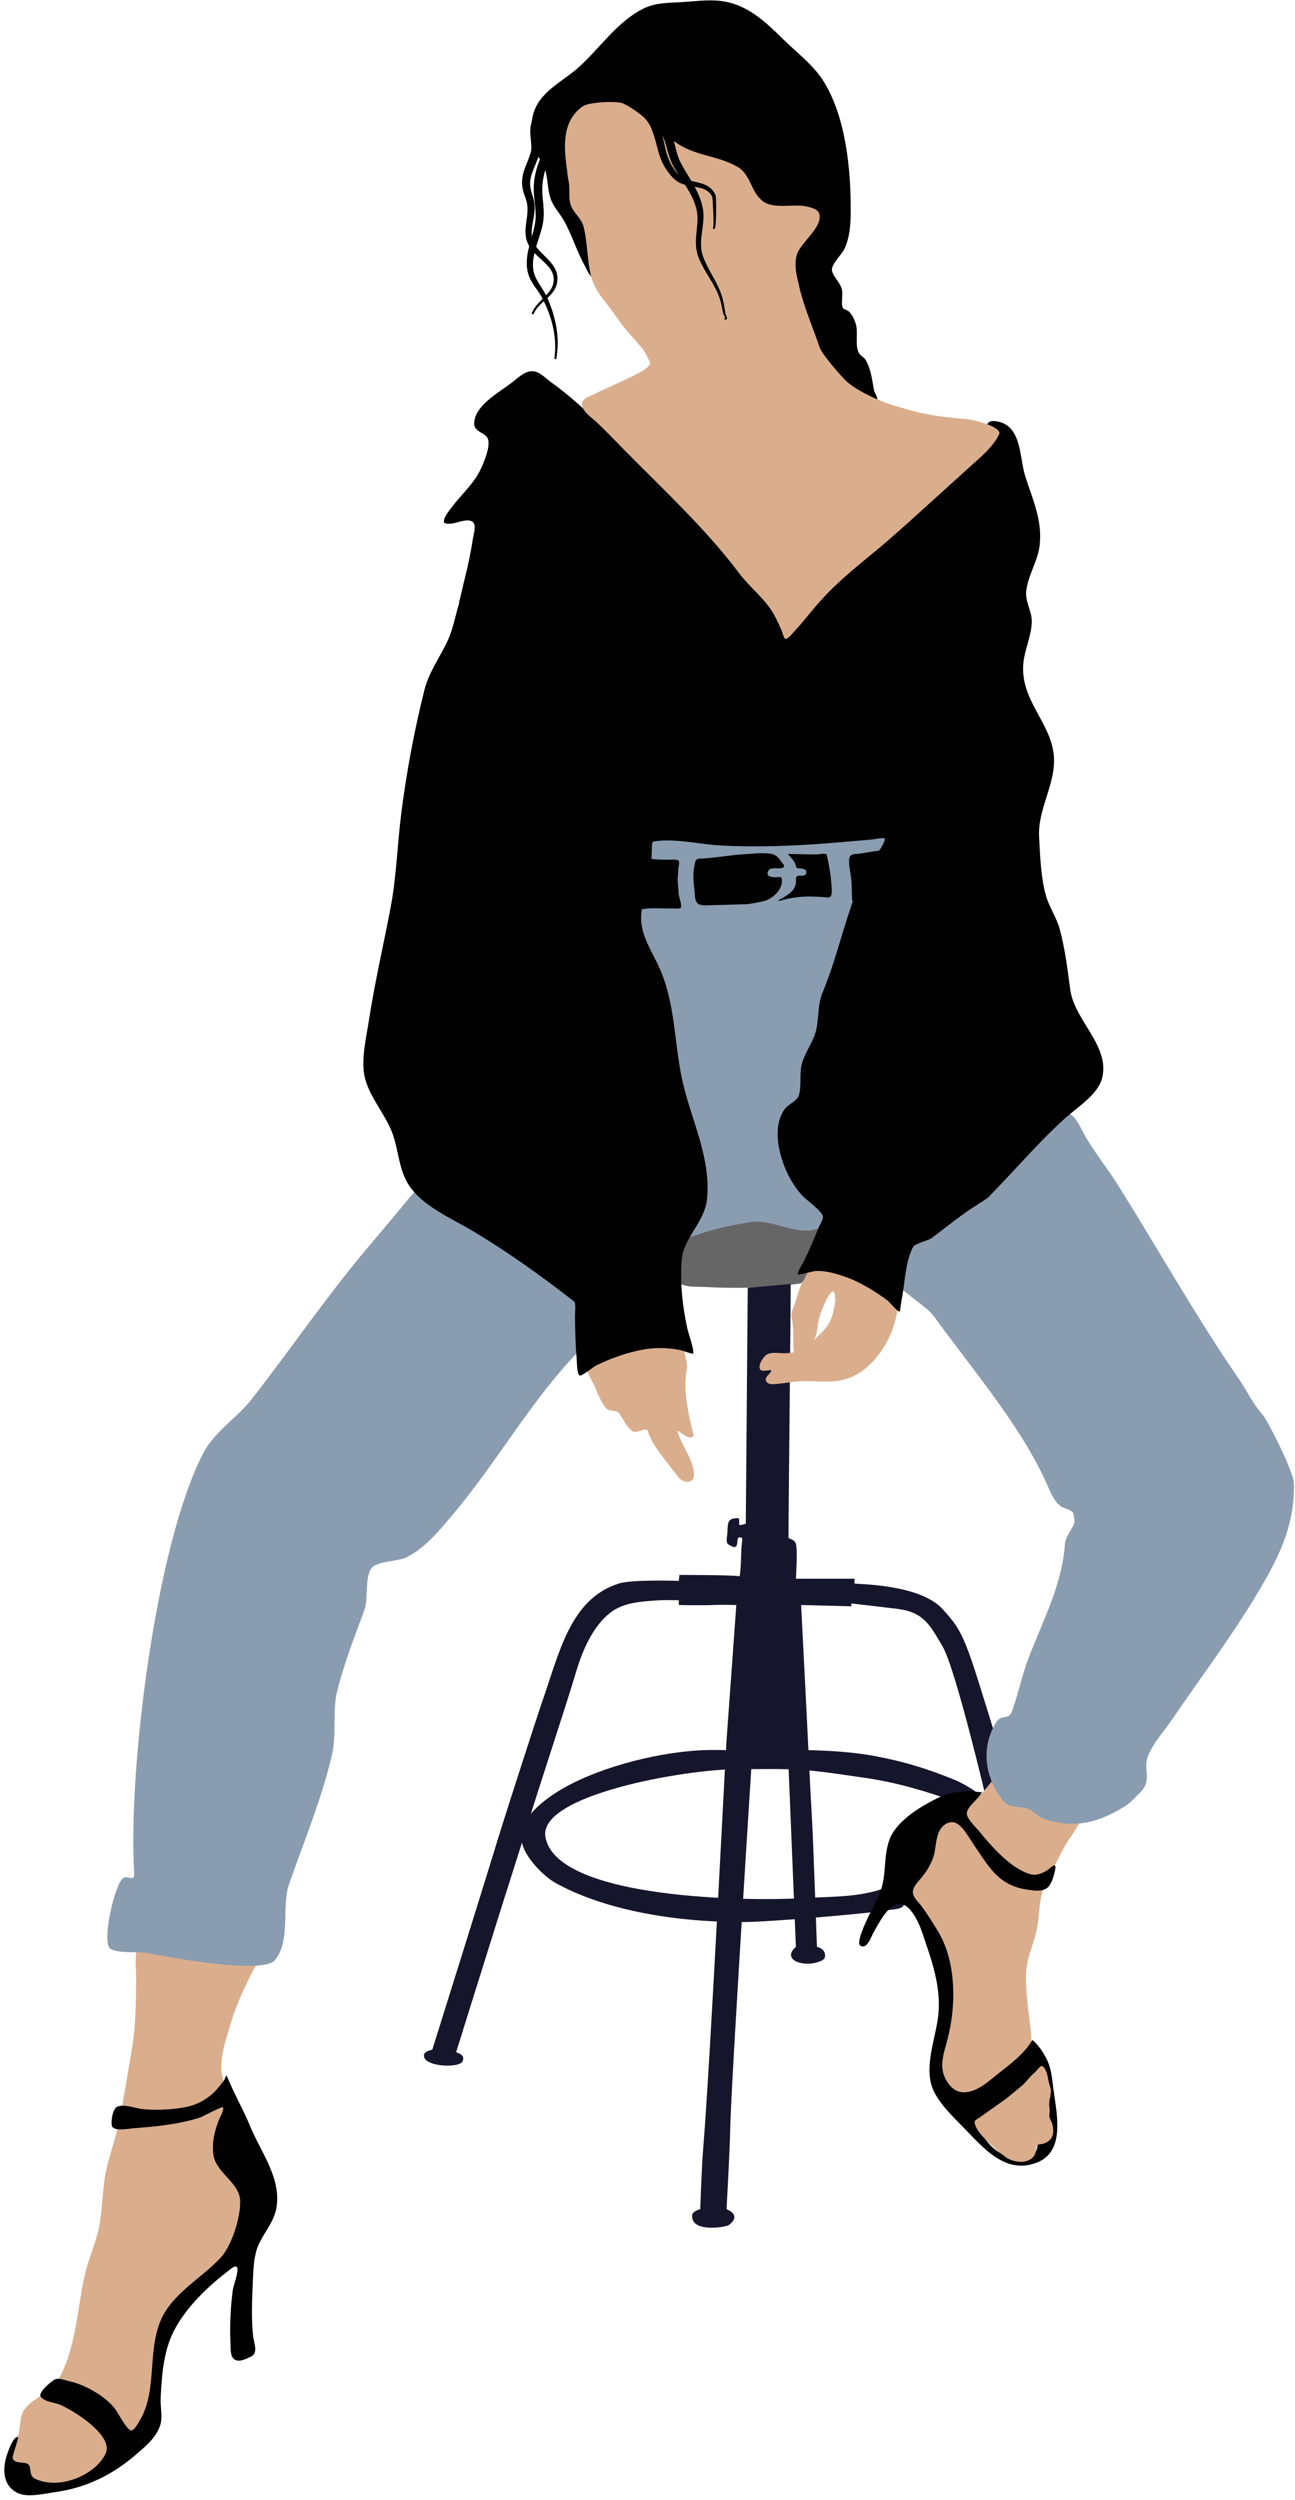 <?xml version="1.0" encoding="UTF-8"?><svg xmlns="http://www.w3.org/2000/svg" xmlns:xlink="http://www.w3.org/1999/xlink" height="1011.1" preserveAspectRatio="xMidYMid meet" version="1.0" viewBox="-1.3 -0.2 523.9 1011.1" width="523.9" zoomAndPan="magnify"><g clip-rule="evenodd" fill-rule="evenodd"><g id="change1_1"><path d="M-560.92,998.83c1.15,0.01-16.43,14.26-17.58,14.41c-2.24,0.29-4.47,0.61-6.7,0.89 c-6.6,0.81-13.24,1.23-19.88,1.61c-12.95,0.73-25.69,0.64-38.63-0.06c-11.79-0.64-21.15,1.59-23.03-11.99 c-0.33-2.37-0.24-4.72,0.14-7.08c5.94-36.83,44.44-33.67,73.62-32.58c9.43,0.35,30.79,0.21,36.55,9.86 C-552.38,980.65-558.3,992.35-560.92,998.83z" fill="#666" transform="matrix(.583 0 0 .583 659.726 -71.805)"/></g><g id="change2_1"><path d="M-740.27,223.99c0.68-0.12,0.07,1.37,0.07,2.06c0.01,1.55-0.02,3.1-0.05,4.65c-0.08,4.6-0.27,9.34,0.38,13.9 c1.79,12.51,8.34,24.72,11.67,36.98c2.07,7.6,3.47,15.38,5.54,22.99c0.33,1.22,3.25,12.81,1.33,11.9c-3.37-1.6-5.34-6.83-7.04-9.91 c-5.49-9.92-8.63-21.06-14.26-30.87c-2.96-5.15-7.29-9.52-9.19-15.26c-2.29-6.92-1.77-14.5-4.21-21.34 c-1.76-4.93-5.58-8.56-7.64-13.32c-2.88-6.65-2-15.34-0.51-22.29c3.58-16.65,20.47-23.69,31.86-33.93 c14.66-13.18,27.12-32.15,45.31-40.93c8.38-4.05,17.21-3.79,26.27-4.33c7.98-0.48,16.18-1.58,24.18-1.07 c19.92,1.28,32.95,13.81,46.44,27.06c9.31,9.15,20.6,17.56,27.63,28.71c15.68,24.87,19.12,61.68,18.99,90.32 c-0.04,8.99-0.57,18.33-4.56,26.55c-1.66,3.42-9.31,10.7-8.42,14.77c0.96,4.42,5.75,8.25,6.91,13.15c0.8,3.37-0.87,9.99,0.69,12.77 c0.48,0.85,3.1,1.44,3.95,2.21c2.33,2.13,3.8,5.37,4.81,8.29c2.13,6.15-0.78,15.35,2.36,20.73c1.18,2.02,3.58,2.9,4.79,5.02 c3.53,6.17,4.34,13.71,5.6,20.6c0.32,1.77,3.06,5.66,2.22,7.18c-1.16,2.13-9.69-2.77-10.53-3.27c-9.89-5.88-20.93-7.85-26.81-17.5 c-9.48-15.56-13.85-41.84-17.19-59.82c-1.23-6.63-4.37-6.72-4.83-13.44c-0.21-3.05,2.47-13.62,0-15.87 c-3.52-3.21-9.7-3.89-14.08-5.22c-8.35-2.54-16.77-5.62-24.25-10.18c-13.11-7.98-19.42-22.01-31.44-30.89 c-7.8-5.76-18.81-7.37-27.73-10.78c-8.3-3.17-16.52-7.4-25.4-8.7c-3.19-0.47-7.51-0.77-9.67,2.16c-3.8,5.16-0.43,14.61,0.82,20.06 C-713,261.31-739.45,209.31-740.27,223.99z" fill="#010101" transform="matrix(.583 0 0 .583 659.726 -71.805)"/></g><g id="change3_1"><path d="M-585.2,1013.61c0.25,5.45-1.71,176.1-1.45,176.23c1.36,0.7,4.44,1.44,5.1,3.92c1.32,4.94,0,24.28,0,24.28 h40.67v3.3c0.27,0.61,44.84,0,61.01,17.66c15.39,16.8,15.98,20.84,37.52,90.76c1.82,5.91,8.13,8.71,7.98,11.72 c-0.11,2.27,8.03,12.14-0.44,8.73c-4.06-1.64-13.92,23.7-13.92,23.7s-21.87-93.56-31.14-109.1c-8.53-14.32-12.68-23.4-30.86-25.81 c-3.2-0.42-32.35-3.79-32.35-3.79v1.96l-34.83-0.88c0,0,3.37,66.29,3.77,74.29c1.26,24.86,2.34,49.73,3.78,74.56 c0.89,15.42,3.43,88.33,3.43,88.33s6.11,1.02,5.63,6.67c-0.2,2.45-3.66,3.46-5.63,4.07c-6.66,2.02-16.39,0.65-17.83-4.07 c-1.06-3.5,3.21-6.67,3.21-6.67l-5.1-124.92h-25.76c0,0-14.07,219.69-14.64,249.27c-0.33,16.86-2.6,57.63-2.6,57.63 s11.14,3.89,1.45,11.08c-1.25,0.93-17.62,4.2-23.55-1.54c-1.84-1.77-2.31-5.48-1.28-6.77c1.57-1.98,5.13-2.77,5.13-2.77 s0.89-28.41,2.08-42.86c4.99-60.78,15.44-274.45,16.17-282.82c0.26-2.9,6.75-93.47,6.75-93.47s-11.1-0.23-13.63-0.1 c-9.32,0.49-26.28,0.1-26.28,0.1v-3.34c0,0-10.9-0.13-12.78,0c-11.28,0.76-24.95,1.11-34.49,8.46 c-11.77,9.06-19.16,24.89-24.05,41.46c-6.65,22.51-29.04,90.1-32.46,102.15c-1.17,4.14-15.08,47.77-19.33,61.2 c-7.53,23.85-31.42,100.37-31.42,100.37s7.15,1.58,4.31,6.52c-2.67,4.66-28.13,3.54-26.56-4.94c0.43-2.32,5.75-3.43,5.75-3.43 s35.43-112.99,45.85-147.17c5.16-16.95,27.65-86.41,29.89-92.77c12.51-35.47,19.72-72.63,53.72-83.46 c9.09-2.89,41.55-1.81,41.55-1.81l0.46-4.12c0,0,40.83,0,41.79,1.01c1.01-5.93,0.93-14.76,1.31-20.74c0.04-0.7,0.77-5.69,0.43-5.84 c-5.64-2.62-1.25,6.16-5.6,6.23c-0.87,0.01-1.9-0.68-2.64-1.06c-0.64-0.33-1.37-0.7-1.85-1.25c-1.32-1.49-0.23-5.91-0.12-7.64 c0.29-4.49-0.54-9.55,5.01-9.95c0.74-0.05,2.12-0.45,2.75,0.09c0.93,0.79-0.14,4.14,0.71,4.48c1.22,0.49,3.46-1.03,4.26-0.68 l1.36-163.82" fill="#15162c" transform="matrix(.583 0 0 .583 659.726 -71.805)"/></g><g id="change3_2"><path d="M-627.06,1337.07c19.12,0.77,64.25-2.7,100.2,3.99c21.15,3.95,37.21,8.98,57.15,17.21 c1.35,0.57,14.07,7.04,14.57,9.51c0.97,4.75-11.45,6.48-13.92,5.59c-21.81-7.83-42.6-14.12-65.74-17.35 c-17.08-2.38-34.43-5.4-51.7-5.81c-12.63-0.31-23.86,0-36.45,0c-34.57,0-137.54,17.65-132.4,47.01 c7.66,43.76,144.49,44.54,177.38,42.46c16.95-1.07,34.55-0.44,51.11-4.84c3.41-0.9,7.5-2.19,10.17-4.62 c4.83-4.4,6.12-14.19,9.54-19.75c7.27-11.79,17.23-22.87,27.91-31.67c4.18-3.44,15.57-0.77,12.93,0.68 c-12.89,7.1-26.09,8.64-33.78,23.34c-4.55,8.71-5.31,18.94-5.95,28.58c-0.22,3.3,1.06,10.94-1.09,13.8 c-1.66,2.21-7.6,2.27-9.93,2.7c-11.08,2.09-82.23,8.32-101.17,8.32c-79.09,0-120.16-21.46-130.61-27.43 c-6.22-3.56-16.36-12.95-20.95-22.42c-8.3-17.09,8.35-31.33,22.36-40.26c24.98-15.9,66.5-27.26,99.78-29.05 C-640.34,1336.69-633.79,1336.81-627.06,1337.07z" fill="#15162c" transform="matrix(.583 0 0 .583 659.726 -71.805)"/></g><g id="change4_1"><path d="M-473.86,1379.2c-3.42,0.19-9.54,9.45-11.69,11.59c-10.52,10.43-14.71,27.38-17.16,42.12 c-1.44,8.68,3.14,15.21,7.25,22.39c5.13,8.99,10.38,18.4,13.31,28.36c7.01,23.83,1.65,47.63-0.3,71.67 c-0.94,11.63,4.55,25.76,17.82,25.4c5.4-0.15,9.93-3.51,14.06-6.65c7.68-5.84,16.38-10.5,23.47-17.08 c2.56-2.38,5.65-5.04,6.97-8.38c1.86-4.71,2.3-11.07,1.75-15.99c-1.5-13.29-3.69-26.46-3.48-39.86 c0.16-10.04,4.47-19.27,6.92-28.83c2.09-8.16,1.95-16.47,3.45-24.69c1.53-8.35,5.29-14.44,9.31-21.86 c2.94-5.43,5.48-11.11,8.78-16.34c2.18-3.46,4.62-6.74,6.71-10.27c0.63-1.07,2.08-3.05,1.59-4.4c-0.49-1.35-4.79-1.99-5.92-2.38 c-5.74-1.99-11.6-3.81-17.2-6.17c-9.54-3.99-18.5-13.65-28.77-15.45c-2.5-0.44,1.44-17.3,0-15.35 C-450.58,1365.43-460.31,1379.2-473.86,1379.2z" fill="#daae8d" transform="matrix(.583 0 0 .583 659.726 -71.805)"/></g><g id="change2_2"><path d="M-452.47,1366.05c-0.44,0.33-6.99-0.67-7.85-0.62c-6.37,0.23-13.99,0.58-19.88,3.34 c-12.76,5.98-31.31,16.44-36.43,30.34c-4.49,12.21-1.68,25.63-7.02,37.77c-3.91,8.87-8.96,17.31-12.28,26.45 c-0.56,1.54-2.72,7.73-1.17,8.99c4.63,3.76,7.84-5.98,9.28-8.58c5.91-10.59,15.8-30.28,27.39-13.68c4.78,6.84,6.5,13.55,9.18,21.3 c5.43,15.73,10.26,32.15,8.56,49.03c-1.53,15.18-9.11,33.13-4.94,48.43c2.97,10.89,14.09,21.46,21.79,29.31 c14.03,14.3,29.81,34.08,52.23,24.66c19.79-8.34,12.5-35.91,10.56-52.3c-0.78-6.58-1.54-13.61-4.64-19.56 c-4.94-9.48-9.94-13.2-9.82-12.84c3.28,10.33-0.17,13.14,1.82,22.22c0.87,3.98,1.76,7.94,2.66,11.91 c1.98,8.76,7.05,15.36,8.49,24.33c0.49,3.02,1.3,7.19-1.08,9.66c-1.57,1.64-3.94,1.77-5.71,0.29c-1.05-0.89-1.45-4.43-2.33-3.37 c-1.03,1.23,0,6.48-0.18,8.1c-0.8,7.17-6.36,10.06-12.85,9.38c-4.46-0.48-8.68-2.06-12.68-4.02c-6.18-3.04-15.65-12.87-12.99-20.65 c2.04-5.98,10.88-13.38,15.49-17.5c4-3.59,13.37-7.22,9.94-12.1c-4.74-6.75-10.28-3.06-16.34-0.36 c-10.99,4.92-23.39,14.94-32.63,2.02c-7.45-10.43-3.03-20.01-0.24-31.18c2.51-10.04,3.95-21.09,3.81-31.43 c-0.21-15.26-2.93-30.28-11.09-43.54c-3.51-5.69-7.24-11.72-11.26-17.08c-1.95-2.6-5.53-5.55-5.68-9c-0.16-3.85,3.4-7.28,5.68-9.99 c3.51-4.18,6.36-8.76,8.26-13.88c2.69-7.25,1.13-18.08,8-23.09c9.07-6.62,14.85,5.74,19.46,12.45c10.31,15,17.26,29.12,36.51,32.21 c4.38,0.71,10.79,2.05,14.79-0.57c3.38-2.22,4.9-7.97,5.72-11.66c0.19-0.87,1.03-3.57,0.05-4.26c-0.85-0.58-4.25,2.66-4.93,3.11 c-3.56,2.31-7.85,4.14-12.14,2.9c-13.62-3.95-26.89-19.29-35.53-29.89c-2.22-2.72-8.45-8.5-8.45-12.18 C-462.95,1376.06-454.42,1370.69-452.47,1366.05z" fill="#010101" transform="matrix(.583 0 0 .583 659.726 -71.805)"/></g><g id="change2_3"><path d="M-417.52,1538.09c-5.54,9.51-14.6,16.18-23.1,22.87c-4.63,3.65-9.09,7.71-14.3,10.53 c-3.48,1.87-7.32,3.18-11.16,4.1c-1.92,0.45-5.08,0.65-6.63,2.03c-2.28,2.05-0.69,6.36,0.7,8.37c1.78,2.54,3.89,4.75,6.1,6.91 c1.2,1.19,2.38,2.4,4.16,2.48c1.73,0.09,3.32-0.8,4.78-1.63c3.53-2,6.38-4.95,9.8-7.12c2.65-1.67,5.4-3.28,8.21-4.68 c2.44-1.19,5.02-2.18,7.22-3.79c2.32-1.71,3.87-4.28,5.8-6.4c2.41-2.63,5.18-4.88,7.59-7.51c1.73-1.89,3.33-3.92,5.49-5.34 c0.86-0.58,3.01-1.39,3.32-2.53c0.57-2.09-0.76-5.21-1.31-7.16c-0.4-1.39-1.7-2.89-2.35-4.17 C-414.37,1542.8-416.24,1540.21-417.52,1538.09z" fill="#010101" transform="matrix(.583 0 0 .583 659.726 -71.805)"/></g><g id="change4_2"><path d="M-415.79,1560.59c-3.55,2.77-5.78,6.62-9.27,9.47c-1.41,1.15-9.74,8.12-11.1,9.08 c-6.41,4.53-10.03,7.09-18.07,12.77c-1.73,1.23-3.49,1.64-3.26,3.5c0.74,6.04,9.69,13.8,13.55,17.35c1.39,1.28,2.82,2.48,4.3,3.67 c2.13,1.7,4.31,3.62,6.88,4.65c5.86,2.34,13.7,2.54,17.09-3.7c0.79-1.45,0.55-5.62,1.67-6.48c0.89-0.68,2.84-0.49,3.89-0.8 c3.72-1.07,6.63-3.57,7.05-7.6c0.3-2.86-0.22-6.07-1.61-8.6c-1.08-1.98-1.18-3.49-0.81-5.91c0.24-1.54-0.41-4.04-0.27-5.59 c0.07-0.86,0-2.48,0.27-3.27c0.67-1.9,0.5-2.08,0.81-4.4c0.46-3.43-1.07-5.18-1.65-8.52c-0.42-2.44-1.06-7.28-3.8-9.83 C-411.71,1554.88-414.39,1559.55-415.79,1560.59z" fill="#daae8d" transform="matrix(.583 0 0 .583 659.726 -71.805)"/></g><g id="change4_3"><path d="M-953.38,1481.93c-0.21-0.23-1.42,1.96-1.48,2.06c-1.56,2.73-3.17,5.43-4.59,8.25 c-5.88,11.66-11.03,23.05-14.65,35.64c-2.8,9.74-6.73,20.56-6.17,30.85c0.36,6.75,4.06,12.77,4.27,19.53 c0.31,9.83-2.63,19.07,0.26,28.84c3.24,10.96,10.79,20.01,15.08,30.53c12.06,29.57-18.98,56.04-37.31,75.34 c-3.44,3.62-7.44,6.77-10.45,10.78c-4.87,6.49-6.75,15-8.71,22.73c-2.22,8.77-5.68,17.37-7.12,26.32 c-1.66,10.37-1.43,20.91-5.41,30.82c-3.64,9.06-11.86,13.23-19.51,18.44c-10.52,7.17-18.23,17.86-30.92,21.09 c-8.42,2.15-19.62,4.92-28.35,1.83c-3.62-1.28-6.32-3.82-8.63-6.78c-2.03-2.6-5.69-4.41-7.12-7.41c-2.96-6.2,2.31-14.6,3.55-20.62 c1-4.86,0.6-11.23,3.54-15.44c6.16-8.87,18.17-11.41,23.7-21.01c12.18-21.16,13.13-48.93,18.28-72.24 c2.44-11.02,7.33-21.35,9.72-32.33c2.73-12.53,2.34-25.84,4.82-38.51c2.27-11.65,6.5-22.67,9-34.22 c3.67-16.9,6.13-34.39,9.15-51.44c2.82-15.95,2.87-32.17,3.06-48.3c0.08-7.42-1.48-17.85,1.44-24.86 c1.97-4.73,8.33-5.68,12.75-6.48C-1012.77,1463.09-965.94,1482.99-953.38,1481.93z" fill="#daae8d" transform="matrix(.583 0 0 .583 659.726 -71.805)"/></g><g id="change2_4"><path d="M-976.4,1563.05c-0.61-1.12-1.33,2.16-2.09,3.18c-1.64,2.21-3.35,4.3-5.18,6.35 c-5.13,5.77-12.62,10.12-20.18,11.78c-9.16,2-21.78,2.6-31.06,1.63c-5.32-0.57-11.83-3.51-17.16-1.86 c-3.68,1.15-4.93,10.53-4.1,13.54c1.09,3.92,11.56,1.89,14.24,1.68c16.02-1.23,31.46-2.64,46.92-7.49 c0.86-0.26,15.15-7.78,15.78-7.17c1.34,1.31-2.12,7.28-2.62,8.55c-3.07,7.78-4.96,15.66-3.96,24.04 c1.54,12.87,18.09,19.56,18.62,32.04c0.49,11.37-5.8,31.38-13.41,39.62c-13.52,14.64-34,24.98-41.91,44.08 c-9.07,21.91-2.2,48.07-14.09,68.58c-0.83,1.42-4.21,7.8-6.4,7.33c-2.96-0.64-8.81-11.97-10.67-14.55 c-6.39-8.86-21.07-17.22-31.71-19.5c-2.86-0.61-7.81-2.79-10.61-1.22c-2.2,1.25-11.85,8.9-9.49,11.98 c2.64,3.44,9.06,3.75,12.83,5.26c8.52,3.4,38.27,21.29,32.05,34.23c-7.11,14.8-32.13,25.39-48.92,17.28 c-4.71-2.27-1.93-7.65-4.84-10.08c-2.5-2.06-10.03,0.22-10.67-4.49c-0.24-1.79,4.62-14.28,3.52-14.41 c-2.94-0.38-6.06,8.47-6.79,10.41c-3.68,9.74-4.75,22.45,6.27,28.25c7.03,3.69,18.46,0.73,25.9-0.29 c22.06-3.01,40.44-12.01,57.3-26.68c6.51-5.66,13.31-11.23,16.14-19.71c1.92-5.75,0.04-12.81,0.33-18.75 c0.74-15.26,1.87-31.99,8.76-45.92c8.57-17.31,24.79-32.5,40.06-43.97c9-6.75,1.85,10.09,1.22,14.91 c-1.53,11.71-2.21,24.89-1.58,36.73c0.17,3.18-0.33,9.05,2.64,11.18c3.28,2.37,8.56-0.48,11.68-1.93c5.19-2.44,1.88-9.69,1.41-13.9 c-1.39-12.52-0.74-26.4-0.17-38.98c0.37-8.03,0.56-17.15,3.91-24.62c4.33-9.63,11.45-16.54,12.7-27.54 c2.29-20.13-11.44-37.4-18.61-54.98C-964.37,1587.63-971.23,1575.75-976.4,1563.05z" fill="#010101" transform="matrix(.583 0 0 .583 659.726 -71.805)"/></g><g id="change5_1"><path d="M-836.39,939.22c1.12,0.44-1.99,1.39-2.77,2.3c-3.9,4.57-7.94,9-11.75,13.65 c-9.44,11.52-19.1,22.85-28.68,34.25c-28.03,33.37-52.67,69.53-79.47,103.89c-10.08,12.93-26.03,22.87-33.6,37.36 c-32.97,63.07-52.35,219.1-48.1,291.29c0.47,7.96-4.79,0.22-8.57,4.68c-5.09,5.98-12.97,38.89-8.9,47.02 c2.34,4.68,20.96,2.99,26.12,3.98c14.89,2.86,80.81,15.44,89.2,4.86c11.1-14,4.19-36.74,9.67-52.54 c10.36-29.83,22.56-58.85,29.75-89.69c3.35-14.38,0.24-30.66,3.63-44.26c5.07-20.27,11.92-37.16,18.94-56.4 c2.78-7.61,0.12-22.72,4.84-28.83c3.99-5.16,18.37-4.59,24.33-7.58c13.23-6.62,22.97-18.87,32.34-29.94 c31.13-36.79,55.34-81.25,89.48-115.38c0.89-0.01-0.4-21.88-0.56-23.17c-0.89-7.4-2.99-13.86-6.96-20.17 C-744.67,1003.07-823.37,945.73-836.39,939.22z" fill="#8a9cb0" transform="matrix(.583 0 0 .583 659.726 -71.805)"/></g><g id="change5_2"><path d="M-511.91,1011.87c1.58,5.77,20.99,17.03,25.9,23.82c26.27,36.41,59.89,75.33,78.27,115.85 c2.49,5.49,4.71,11.97,9.51,15.93c2.02,1.67,9.13,2.88,9.38,5.82c0.25,2.99,1.31,4.74,0,7.49c-1.14,2.39-5.77,9.29-5.96,12.51 c-1.67,27.99-15.14,53.46-25.2,79.52c-4.72,12.23-7.18,25.14-11.68,37.38c-2.23,6.07-7.42,1.8-10.79,7.29 c-11.19,18.2-7.76,38.66,4.61,54.45c4.66,5.95,11.71,3.35,18.06,6.07c3.89,1.66,6.25,5.2,10.34,6.59 c21.9,7.48,38.81,2.19,56.74-8.95c3.44-2.13,6.83-6.29,9.76-8.97c8.3-7.65,3.31-15.34,4.87-22.52c2.04-9.44,11.56-19.58,16.82-27.3 c19.24-28.3,39.37-54.93,57.21-84.12c16.31-26.68,29.01-50.39,28.03-81.2c-0.25-7.99-18.36-43.83-21.82-47.55 c-6.27-6.74-10.57-16.21-15.81-23.8c-30.41-44.07-56.28-90.53-84.73-135.75c-7.44-11.83-16.44-22.74-23.23-34.96 c-2.55-4.6-5.84-12.98-11.49-14.57c-6.07-1.71-13.28,4.66-17.73,7.78c-7.07,4.95-21.79,16.46-27.56,21.79 c-18.01,16.64-35.74,34.01-52.39,51.99C-498.42,984.68-508.53,1000.74-511.91,1011.87z" fill="#8a9cb0" transform="matrix(.583 0 0 .583 659.726 -71.805)"/></g><g id="change5_3"><path d="M-691.98,698.94c-0.57-1.15,11.13-2.9,11.77-3c13.3-2.1,26.85-2.53,40.28-3.2 c26.21-1.31,53.13-1.12,79.16,2.67c6.96,1.01,37.61-1.04,44.86-2.67c23.64-5.31,3.16,20.87,4,26.36 c1.83,12.09-17.95,33.54-20.75,45.77c-2.82,12.36-11.22,22.22-16.81,33.34c-7.33,14.58-11.87,31.01-14.15,47.12 c-1.78,12.67-2.19,25.57-6.32,37.79c-3.19,9.45-10.68,17.57-10.38,28c0.53,18.3,44.2,50.2,15.61,63.43 c-14.97,6.93-32.82-6.62-48.98-3.81c-11.79,2.05-23.26,4.3-34.63,8.09c-2.8,0.93-9.79,4.11-12.24,1.03 c-2.21-2.78,0.51-8.78,1.28-11.63c2.54-9.46,4.53-19.05,3.58-28.92c-1.43-14.79-8.44-29.03-12.77-43.1 c-5.2-16.85-8.55-34.24-13.16-51.27c-5.11-18.9-10.67-37.68-16.87-56.26C-709.89,754.48-733.23,718.69-691.98,698.94z" fill="#8a9cb0" transform="matrix(.583 0 0 .583 659.726 -71.805)"/></g><g id="change4_4"><path d="M-726.31,1073.06c-1.07-0.23,0.61,2.11,1,3.13c0.73,1.91,1.74,3.75,2.72,5.54c2.88,5.31,5.61,14.9,10.22,18.83 c1.53,1.3,6.78,0.73,7.85,2.23c3.48,4.86,4.48,8.49,8.95,12.53c3.39,3.06,10.27-3.36,11.41,0.65c2.46,8.65,10.5,17.84,21.16,31.76 c2.34,3.06,9.19,5,10.44,0c1.11-4.41-1.33-9.82-2.79-13.92c-0.16,0.09-4.46-8.67-4.72-9.19c-1.37-2.79-2.72-5.65-3.58-8.65 c-0.51-1.79,3.14,2.03,6.4,3.51c2.65,1.21,5.05,0.2,4.7-1.18c-6.35-25.23-6.42-34.66-4.7-46.01c0.7-4.63-1.57-8.36-1.65-12.78 c0.44,1.14-7.67-1.3-7.93-1.36c-4.91-1.24-9.9-2.3-14.87-3.29C-697.22,1051.76-717.88,1057.19-726.31,1073.06z" fill="#daae8d" transform="matrix(.583 0 0 .583 659.726 -71.805)"/></g><g id="change4_5"><path d="M-572.96,1005.1c-0.2-0.13-1.98,3.57-2.07,3.76c-2,4.13-2.7,4.62-4.32,8.91c-1.01,2.66-1.63,5.92-3.06,9.7 c-1.17,3.09-2.76,6.49-2.23,8.66c2.57,10.64-0.1,26.9,2.92,26.17c3.86-0.93,5.55-0.73,8.75-3.64c3.61-3.27,6.18-10.78,6.36-14.49 c0.5-10.54,11.41-33.11,12.1-22.71c1.49,22.4,10.79-10.15,12.37-10.07C-535.8,1011.72-554.45,999.82-572.96,1005.1z" fill="#daae8d" transform="matrix(.583 0 0 .583 659.726 -71.805)"/></g><g id="change4_6"><path d="M-510.72,1025.36c-41.24-45.79-43.37,0.61-44.13,4.24c-2.69,12.74-5.03,14.03-17.97,26.5 c-4.05,3.9-10.21,5.3-15.83,5.5c-4.11,0.15-8.64-1-12.55,0.65c-2.59,1.09-6.8,7.45-5.25,10.42c1.31,2.49,7.19-0.11,7.7,0.92 c0.78,1.55-6.02,4.94-2.93,8.2c1.67,1.76,5.27,1.24,7.38,1.06c6.18-0.53,12.37-1.88,18.58-1.88c10.31,0,20.94,1.53,30.85-2.08 C-524.96,1071.63-510.72,1045.88-510.72,1025.36z" fill="#daae8d" transform="matrix(.583 0 0 .583 659.726 -71.805)"/></g><g id="change2_5"><path d="M-586.6,564.88c7.61-9,12.66-23.28,20.9-32.15c11.61-12.5,26.19-22.08,38.97-33.3 c17.26-15.16,32.88-32.14,49.59-47.9c8.15-7.69,18.59-15.53,25.25-24.62c3.12-4.26,0.18-12.88,8.66-11.93 c18.61,2.08,16.64,24.84,20.75,37.94c5.1,16.23,12.13,30.64,10.07,48.33c-1.3,11.16-8.31,21-9.33,32.02 c-0.66,7.18,3.99,13.6,3.88,20.8c-0.14,9.82-4.87,18.97-5.82,28.68c-2.48,25.45,18.69,40.8,21.06,63.62 c2.04,19.67-11.27,37.17-10.15,57.28c0.72,13,1.19,27.91,4.72,40.44c2.3,8.14,7.41,15.2,9.64,23.49 c3.64,13.52,5.38,28.01,7.26,41.91c2.86,21.2,27.85,39.09,22.07,61.36c-2.97,11.43-17.44,20.31-25.67,27.74 c-18.55,16.75-34.36,35.56-51.81,53.25c0.19,1.16-11.23,8.07-12.27,8.75c-10.36,6.77-18.86,14.02-28.85,21.33 c-1.82,1.33-10.63,3.59-11.85,5.32c-5.71,8.05-6.38,24.88-8.11,34.28c-0.45,2.48-0.85,4.96-1.23,7.45 c-0.09,0.59-0.28,3.74-0.8,3.76c-1.52,0.07-7.19-6.97-8.5-7.91c-8.55-6.15-18.1-12.22-28.04-15.83c-6.89-2.5-14.78-4.95-22.22-4.36 c-1.01,0.08-11.6,2.8-11.74,2.36c-0.54-1.7,3.78-8.26,4.46-9.72c3.49-7.41,6.76-14.93,9.81-22.53c0.77-1.92,3.4-5.87,3.13-7.97 c-0.46-3.68-11.92-11.81-14.5-14.69c-8.1-9.03-13.21-20.06-15.75-31.87c-1.95-9.1-1.98-20.27,3.8-28.06 c2.36-3.18,8.68-5.69,9.77-9.49c2.03-7.11,0.1-14.96,2.18-22.26c2.35-8.25,8.11-14.99,9.91-23.46c1.87-8.85,0.81-17.05,4.41-25.75 c11.12-26.95,16.14-54.88,28.34-81.68c3.23-7.11,7.98-11.96,12.05-18.37c0.64-1.02,3.24-5.32,2.62-6.58 c-0.46-0.93-8.09,0.61-8.9,0.68c-10.11,0.84-20.22,1.77-30.33,2.56c-24.47,1.91-50.12,2.89-74.64,1.57 c-14.13-0.76-32.29-5.2-46.49-2.78c-1.45,0.25-1.14,4.04-1.18,4.95c-0.24,5.93-0.35,11.85-1.07,17.75 c-1.21,9.91-6.48,20.49-6.42,30.34c0.08,12.89,7.69,23.41,12.75,34.73c11.13,24.9,10.07,51.33,15.71,77.32 c6.02,27.69,19.83,53.09,17.38,82.21c-1.44,17.09-16.7,27.36-17.72,43.61c-1.04,16.67,0.58,31.56,4.17,47.78 c0.45,2.05,5.05,15.21,3.73,16.65c-0.4,0.44-7.73-2.28-8.42-2.43c-8.41-1.73-17.32-1.99-25.77-0.51 c-11.2,1.97-23.21,6.21-33.37,11.32c-1.35,0.68-9.7,7.36-11.04,6.8c-1.96-0.82-1.98-9.88-2.12-11.47 c-0.83-9.91-1.06-19.9-1.18-29.84c-0.02-1.56,0.83-8.99-0.65-10.14c-22.67-17.61-45.55-34.08-70.23-48.82 c-14.64-8.75-34.4-16.93-44.24-31.61c-7.03-10.48-7.23-24.01-11.35-35.64c-5-14.12-17.38-26.81-19.83-41.6 c-1.89-11.43,1.52-25.7,3.26-36.99c4.07-26.37,10.08-52.21,15.07-78.39c4.13-21.71,4.67-43.75,7.44-65.62 c3.6-28.5,9.05-57.6,16.06-85.5c3.2-12.71,10.89-22.78,16.26-34.52c3.81-8.32,5.21-17.32,7.95-25.98c-0.91,1.71,0.75-3.8,1.18-5.7 c0.88-3.85,1.72-7.71,2.7-11.53c2.36-9.22,4.2-18.44,5.66-27.84c0.39-2.52,1.99-7.49,0.59-10.02c-2.54-4.56-11.79-0.15-15.39,0.14 c-0.93,0.07-5.04,0.51-5.36-0.94c-0.69-3.13,3.95-8.43,5.59-10.63c6.39-8.56,14.52-15.49,19.38-25.16 c2.15-4.27,8.23-17.96,5.05-22.94c-2.3-3.59-8.99-4.2-9.07-9.37c-0.21-12.83,17.79-22.21,26.41-28.97 c3.74-2.93,7.45-6.65,12.28-7.58c5.76-1.11,10.45,4.55,14.63,7.52c12.44,8.82,23.62,19.19,34.51,29.84 c22.47,21.98,50.52,39.04,71.69,62.26c8.11,8.9,13.7,19.8,22.08,28.49c11.25,11.66,20.59,28.11,30.18,41.2 C-589.83,554.11-588.12,559.58-586.6,564.88z" fill="#010101" transform="matrix(.583 0 0 .583 659.726 -71.805)"/></g><g id="change4_7"><path d="M-701.66,194.53c-4.14-1.79-23.53-0.99-27.88,2.09c-17.64,12.49-11.72,36.49-9.45,53.67 c0.62,4.69-0.32,10,1.13,14.54c1.76,5.52,7.28,9.25,8.84,14.82c3.16,11.33,2.52,27.57,6.37,38.11 c3.44,9.44,10.83,16.32,16.67,25.13c5.64,8.49,11.46,13.9,17.94,21.77c2.13,2.59,3.43,6.18,5.08,9.15 c1.52,2.74-5.27,6.48-6.73,7.27c-10.26,5.51-21.03,9.88-31.48,15c-2.94,1.44-9.68,3.37-8.85,7.77c0.93,4.91,6.45,8.42,9.87,11.6 c7.12,6.61,13.77,13.71,20.59,20.61c26.98,27.32,55.81,54.04,78.9,84.78c7.32,9.74,17.57,17.2,23.65,27.9 c2.18,3.84,4.13,8.12,5.82,12.2c0.45,1.1,1.12,4.42,2.28,5.04c1.46,0.78,5.3-4.14,6.06-4.95c5.95-6.32,9.76-11.42,15.28-17.87 c12.41-14.51,25.64-25.24,40.36-37.31c12.24-10.04,25.14-21.84,36.86-32.45c9.51-8.6,20.66-18.7,30.74-27.82 c4.7-4.25,15.25-12.87,19.16-21.68c1.94-4.38-15.4-9.76-23.52-10.42c-24.2-1.95-33.65-4.48-50.52-9.64 c-8.91-2.72-23.89-9.47-31.4-16c-3.45-3-17.47-19.04-19.16-24c-4.85-14.26-10.78-27.57-14.25-42.36 c-1.64-6.99-3.67-14.61-1.65-21.73c2.43-8.56,18.16-19.11,15.67-28.55c-0.94-3.58-6.83-4.75-9.75-5.3 c-8.08-1.51-21.01,1.64-28.08-2.59c-9.82-5.88-9.19-19.16-18.87-24.69c-15.11-8.64-29.46-7.03-44.13-17.85 C-680.11,210.42-691.74,198.82-701.66,194.53z" fill="#daae8d" transform="matrix(.583 0 0 .583 659.726 -71.805)"/></g><g id="change2_6"><path d="M-763.46,340.48c2.72-6.46,9.72-9.94,13.59-15.45c1.76-2.5,2.9-5.39,2.89-9.05c-0.01-3.77-1.48-6.9-3.61-9.76 c-2.2-2.95-5.16-5.59-7.86-8.38c-2.48-2.57-4.74-5.25-5.76-8.55c-0.67-2.15-0.78-4.29-0.66-6.41c0.34-5.64,2.29-11.23,2.03-16.98 c-0.25-5.31-2.12-8.3-2.88-12.78c-0.15-0.86-0.24-1.77-0.26-2.79c-0.05-2.06,0.33-3.98,0.87-5.85c1.46-5.07,4.19-9.76,5.52-14.98 c0.31-1.26,0.45-2.66,0.46-4.13c0.03-4.4-1.25-9.62-0.69-13.39c0.32-2.18,1.08-4.11,2.1-5.92c1.11-1.97,2.51-3.8,3.99-5.62 c1.03-1.25,0.85-3.11-0.41-4.14c-1.25-1.03-3.11-0.85-4.14,0.41c-2.08,2.51-3.99,5.07-5.38,7.89c-0.99,2-1.71,4.14-2.07,6.48 c-0.6,4,0.63,9.55,0.59,14.22c-0.01,0.97-0.08,1.9-0.29,2.74c-1.25,5.18-3.95,9.83-5.28,14.88c-0.64,2.43-0.99,4.95-0.84,7.61 c0.07,1.31,0.23,2.49,0.46,3.58c0.88,4.26,2.83,7.03,3.25,12.09c0.47,5.55-1.25,11.02-1.36,16.49c-0.05,2.62,0.22,5.23,1.15,7.84 c1.36,3.81,4.05,6.92,7.08,9.8c2.72,2.58,5.7,4.99,7.95,7.75c1.87,2.29,3.25,4.81,3.39,7.94c0.14,3.09-0.73,5.57-2.12,7.74 c-3.66,5.72-10.52,9.57-12.97,16.21c-0.14,0.34,0.03,0.73,0.37,0.87C-763.99,340.99-763.6,340.83-763.46,340.48z" fill="#010101" transform="matrix(.583 0 0 .583 659.726 -71.805)"/></g><g id="change2_7"><path d="M-747.76,371.46c1.31-7.41,1.18-14.67-0.03-21.77c-1.21-7.12-3.51-14.07-6.55-20.85 c-1.95-4.36-5.06-8.2-7.25-12.44c-0.86-1.66-1.56-3.38-1.95-5.24c-0.69-3.26-0.57-6.47-0.06-9.66c1.29-7.97,5.03-15.78,6.49-23.6 c0.52-2.81,0.66-5.55,0.59-8.27c-0.14-5.92-1.31-11.68-0.93-17.74c0.24-4.37,1.13-8.5,2.43-12.48c2.02-6.19,5.03-12.03,8.28-17.88 c0.79-1.42,0.28-3.21-1.13-4c-1.42-0.79-3.21-0.28-4,1.13c-3.47,6.17-6.68,12.34-8.84,18.88c-1.48,4.47-2.46,9.11-2.73,14.02 c-0.28,6.25,0.94,12.18,1.25,18.28c0.12,2.35,0.11,4.72-0.25,7.16c-1.17,7.88-4.62,15.84-5.6,23.87 c-0.45,3.73-0.42,7.47,0.54,11.22c0.56,2.19,1.46,4.21,2.56,6.14c2.34,4.1,5.6,7.76,7.71,11.98c3.22,6.44,5.74,13.07,7.21,19.91 c1.47,6.85,1.9,13.9,0.94,21.14c-0.06,0.36,0.19,0.7,0.56,0.76C-748.16,372.07-747.82,371.82-747.76,371.46z" fill="#010101" transform="matrix(.583 0 0 .583 659.726 -71.805)"/></g><g id="change2_8"><path d="M-630.57,343.32c-0.36,0.04-0.62,0.36-0.58,0.72c0.03,0.37,0.36,0.64,0.73,0.6c0.81-0.06,1.08-0.54,1.03-1.27 c-0.06-0.76-0.91-2.16-1.03-3l-1.26-7.39c-0.73-3.8-1.95-7.23-3.43-10.47c-3.45-7.61-8.29-14.2-11.08-22.43 c-1.06-3.13-1.29-6.2-1.18-9.26c0.29-7.91,2.75-15.68,1.19-23.72c-0.71-3.67-1.94-7.11-3.47-10.42 c-3.39-7.38-8.31-14.1-12.02-21.33c-1.37-2.65-2.18-5.48-2.93-8.32c-0.83-3.14-1.58-6.3-2.66-9.33c-0.58-1.63-1.26-3.21-2.1-4.75 c-2.23-4.08-5.64-8.14-9.59-11.91c-5.53-5.28-12.08-10.01-17.56-13.54c-1.36-0.88-3.18-0.49-4.06,0.87 c-0.88,1.36-0.49,3.18,0.87,4.07c5.19,3.38,11.38,7.9,16.61,12.93c3.46,3.33,6.5,6.86,8.46,10.46c1.42,2.6,2.28,5.39,3.08,8.21 c0.88,3.1,1.67,6.24,2.8,9.28c0.6,1.6,1.29,3.17,2.13,4.69c3.92,7.05,9.01,13.56,12.63,20.77c1.47,2.94,2.71,5.98,3.47,9.26 c1.78,7.63-0.44,15.15-0.43,22.73c0.01,3.45,0.43,6.92,1.76,10.4c3.15,8.23,8.3,14.72,12.09,22.3c1.53,3.05,2.83,6.28,3.67,9.89 l1.53,7.27C-631.76,341.31-630.53,342.8-630.57,343.32z M-630.57,343.32c-0.13,0.03-0.3,0.19-0.18,0.18 C-630.63,343.49-630.58,343.43-630.57,343.32z" fill="#010101" transform="matrix(.583 0 0 .583 659.726 -71.805)"/></g><g id="change2_9"><path d="M-638.85,280.48c-0.07,0.03-0.15,0.08-0.1,0.1c-0.18,0.21-0.23,0.51-0.08,0.77c0.18,0.32,0.59,0.44,0.91,0.26 c0.18-0.09,0.45-0.43,0.6-1.06c0.25-1.07,0.42-3.39,0.51-6.15c0.18-4.93,0.14-11.26,0-14.18c-0.05-1.13-0.19-1.84-0.27-2.01 c-1.67-3.8-4.3-5.87-7.35-7.22c-3.31-1.47-7.18-2-10.9-3.03c-3.09-0.86-6.08-2.09-8.36-4.88c-3.67-4.48-5.57-8.41-6.84-12.28 c-2.17-6.62-2.59-13.13-5.92-21.88c-1.58-3.94-5.53-8.97-10.72-13.31c-4.27-3.57-9.37-6.68-14.52-8.42 c-1.54-0.53-3.21,0.29-3.73,1.83c-0.52,1.54,0.3,3.21,1.83,3.73c4.47,1.55,8.86,4.33,12.57,7.45c4.3,3.62,7.71,7.69,9.03,10.95 c3.62,8.49,4.24,14.91,6.67,21.33c1.63,4.29,3.99,8.58,8.36,13.4c3.04,3.35,6.79,4.82,10.72,5.68c3.62,0.79,7.36,1.06,10.61,2.29 c2.5,0.95,4.69,2.49,6.2,5.45c0.2,0.4,0.52,5.51,0.74,10.62c0.18,4.04,0.26,8.08,0.05,9.94 C-638.84,280.09-638.82,280.34-638.85,280.48z M-638.85,280.5c0.02-0.02,0.05-0.04,0.08-0.05c-0.01,0.01-0.04,0.02-0.08,0.04 L-638.85,280.5c-0.03,0.03-0.07,0.06-0.09,0.09l0,0C-638.89,280.61-638.87,280.57-638.85,280.5z" fill="#010101" transform="matrix(.583 0 0 .583 659.726 -71.805)"/></g><g id="change2_10"><path d="M-663.37,729.68c-0.56,5.84,0.24,7.01,0.44,12.92c0.08,2.43,2.42,7.52,1.51,9.92 c-0.38,0.99-5.74,0.5-6.45,0.52c-5.45,0.08-10.89-0.26-16.34,0c-1.14,0.06-4.97,0.98-5.9,0.17c-0.79-0.68-0.69-2.83-0.74-3.73 c-0.21-3.54-0.06-7.02,0.24-10.56c0.41-4.8,1.3-9.57,1.6-14.37c0.08-1.34-0.39-4.12,0.84-5.12c2.23-1.81,8.49-0.39,11.07-0.32 c1.96,0.05,3.91,0.12,5.87,0.17c0.98,0.02,7.69-0.58,8.37,0.73c0.7,1.34-0.19,4.13-0.27,5.54 C-663.21,726.93-663.23,728.31-663.37,729.68z" fill="#010101" transform="matrix(.583 0 0 .583 659.726 -71.805)"/></g><g id="change2_11"><path d="M-649.37,718.52c-2.3,1.05-2.06,2.69-2.56,4.89c-1.46,6.46-0.51,11.66,0.12,18.12 c0.24,2.48,0.05,6.71,2.44,8.3c2.51,1.67,7.21,0.91,10.02,0.89c7.67-0.06,15.26-0.42,22.92-0.63c3.29-0.09,11.95-1.84,13.51-2.36 c5.78-1.9,13-8.45,11.46-15.67c-0.24-1.12-2-0.77-2.8-0.73c-3.03,0.15-8.89,0.18-6.36-4.5c1.32-2.44,5.8-1.36,8.04-1.64 c0.87-0.11,2.53-0.18,2.82-1.26c0.26-0.99-1.34-2.45-1.83-3.18c-2.34-3.54-4.25-5.43-8.75-5.84c-6.12-0.56-12.49,0.27-18.6,0.64 C-626.86,716.02-641.44,718.5-649.37,718.52z" fill="#010101" transform="matrix(.583 0 0 .583 659.726 -71.805)"/></g><g id="change2_12"><path d="M-587.37,715.24c0.16-0.26,1.84,1.83,1.94,1.96c0.99,1.26,2.16,2.36,2.93,3.79c0.61,1.14,0.76,2.56,1.43,3.64 c0.41,0.66,1.59,0.57,2.24,0.61c2.33,0.13,5.46,0.65,4.25,3.82c-0.89,2.33-5.21,0.42-6.47,1.88c-0.75,0.86-0.31,3.36-0.49,4.42 c-0.47,2.81-1.81,5.09-4,6.9c-1.67,1.38-3.5,2.57-5.4,3.6c-0.25,0.14-3.01,1.5-2.88,1.67c0.5,0.65,3.24-0.4,3.81-0.54 c3.88-0.92,7.83-1.67,11.81-1.99c4.99-0.4,9.82-0.18,14.81,0.07c1.25,0.06,4.39,0.86,5.49,0.07c1.59-1.14,1.28-4.48,1.19-6.1 c-0.3-5.7-1-11.18-2.1-16.78c-0.32-1.65-0.67-3.3-0.98-4.95c-0.09-0.48-0.16-1.43-0.61-1.74c-1.31-0.88-4.27-0.17-5.71-0.09 C-570.79,715.74-582.66,715.24-587.37,715.24z" fill="#010101" transform="matrix(.583 0 0 .583 659.726 -71.805)"/></g><g id="change2_13"><path d="M-519.63,712.7c-5.8,0.11-11.84,1.5-17.58,2.32c-1.77,0.25-5.14,0.02-6.46,1.49c-0.98,1.1-0.97,2.97-0.95,4.34 c0.05,3.55,0.83,6.99,1.33,10.49c0.6,4.27,0.45,8.57,0.64,12.87c0.05,1.23-0.11,3.8,1.05,4.61c1.33,0.93,4.08-0.1,5.38-0.54 c1.27-0.43,2.51-0.98,3.62-1.73c1.67-1.13,3.11-2.63,4.37-4.19c2.37-2.93,4.16-6.26,5.88-9.6 C-519.92,728.02-521.21,717.81-519.63,712.7z" fill="#010101" transform="matrix(.583 0 0 .583 659.726 -71.805)"/></g></g></svg>